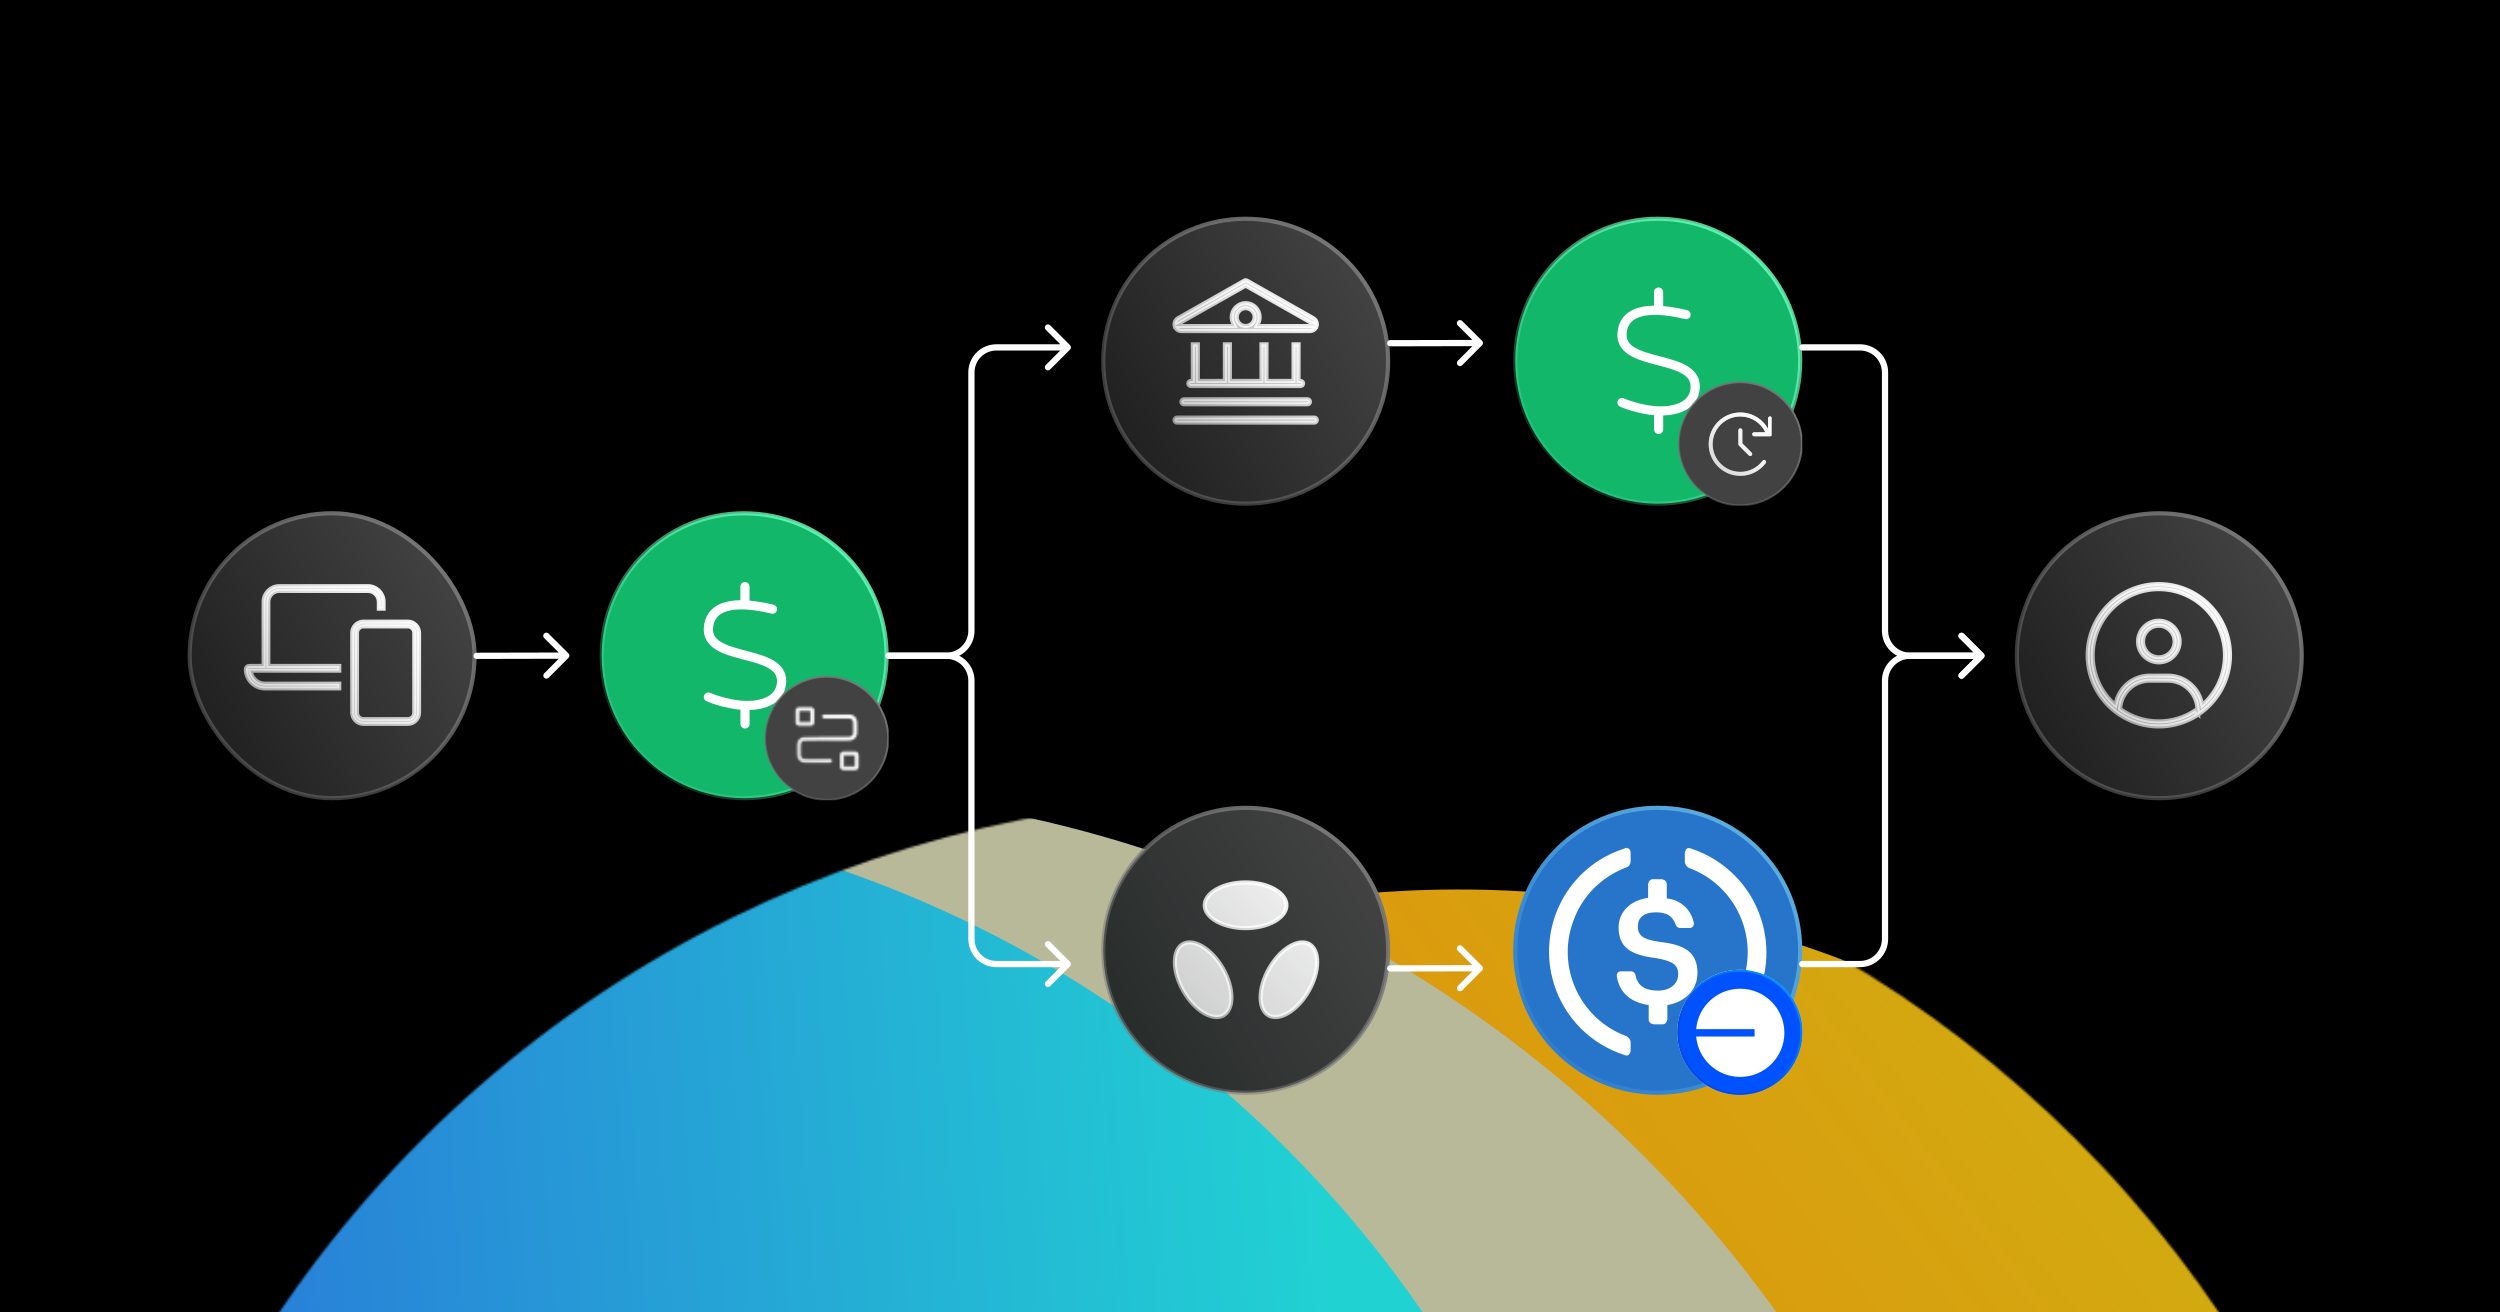<svg width="1200" height="630" viewBox="0 0 1200 630" fill="none" xmlns="http://www.w3.org/2000/svg">
<g clip-path="url(#clip0_2922_1090)">
<path d="M1200 0H0V630H1200V0Z" fill="black"/>
<path d="M1200 0H0V630H1200V0Z" fill="white"/>
<path d="M1200 0H0V630H1200V0Z" fill="black"/>
<g filter="url(#filter0_f_2922_1090)">
<mask id="mask0_2922_1090" style="mask-type:alpha" maskUnits="userSpaceOnUse" x="37" y="382" width="1125" height="1125">
<circle cx="599.566" cy="944.538" r="561.823" transform="rotate(45 599.566 944.538)" fill="white"/>
</mask>
<g mask="url(#mask0_2922_1090)">
<g filter="url(#filter1_d_2922_1090)">
<circle cx="700.025" cy="943.576" r="520.613" transform="rotate(45 700.025 943.576)" fill="url(#paint0_linear_2922_1090)"/>
<ellipse cx="395.773" cy="943.835" rx="581.344" ry="555.922" transform="rotate(45 395.773 943.835)" fill="#B8B999"/>
<circle cx="220.115" cy="944.499" r="561.823" transform="rotate(45 220.115 944.499)" fill="url(#paint1_linear_2922_1090)"/>
</g>
</g>
</g>
<rect x="91.027" y="246.375" width="136.75" height="136.75" rx="68.375" fill="url(#paint2_linear_2922_1090)"/>
<rect x="91.027" y="246.375" width="136.75" height="136.75" rx="68.375" stroke="url(#paint3_linear_2922_1090)" stroke-width="2"/>
<path d="M174.47 298.395H195.745C198.716 298.395 201.127 300.806 201.127 303.777V342.072C201.127 345.044 198.716 347.455 195.745 347.455H174.47C171.498 347.455 169.087 345.044 169.087 342.072V303.777C169.087 300.806 171.498 298.395 174.47 298.395ZM174.47 300.65C172.747 300.65 171.343 302.055 171.343 303.777V342.072C171.343 343.795 172.747 345.2 174.47 345.2H195.745C197.467 345.2 198.872 343.795 198.872 342.072V303.777C198.872 302.055 197.467 300.651 195.745 300.65H174.47ZM134.047 281.375H176.598C180.739 281.375 184.107 284.743 184.107 288.885V292.14H181.853V288.885C181.852 285.979 179.503 283.63 176.598 283.63H134.047C131.141 283.63 128.792 285.979 128.792 288.885V319.67H162.832V321.925H120.194L120.576 323.21C121.43 326.081 124.084 328.18 127.239 328.18H162.832V330.435H127.239C122.154 330.435 118.027 326.308 118.027 321.223C118.028 320.366 118.723 319.67 119.58 319.67H126.537V288.885C126.537 284.744 129.906 281.375 134.047 281.375Z" fill="url(#paint4_linear_2922_1090)" stroke="url(#paint5_linear_2922_1090)" stroke-width="2"/>
<path d="M228.774 313.3C227.945 313.302 227.275 313.975 227.277 314.803C227.279 315.632 227.952 316.302 228.781 316.3L228.774 313.3ZM272.867 315.759C273.452 315.172 273.45 314.223 272.862 313.638L263.295 304.114C262.708 303.53 261.758 303.532 261.173 304.119C260.589 304.706 260.591 305.656 261.178 306.24L269.683 314.706L261.217 323.211C260.633 323.798 260.635 324.748 261.222 325.332C261.809 325.917 262.759 325.914 263.343 325.327L272.867 315.759ZM228.777 314.8L228.781 316.3L271.808 316.201L271.804 314.701L271.801 313.201L228.774 313.3L228.777 314.8Z" fill="white"/>
<g clip-path="url(#clip1_2922_1090)">
<path d="M357.18 246.375C395.073 246.375 425.555 276.857 425.555 314.75C425.555 352.643 395.073 383.125 357.18 383.125C319.286 383.125 288.805 352.643 288.805 314.75C288.805 276.857 319.286 246.375 357.18 246.375Z" fill="#12B76A" stroke="url(#paint6_linear_2922_1090)" stroke-width="2"/>
<path d="M359.777 281.572C359.777 280.364 358.788 279.375 357.579 279.375C356.371 279.375 355.382 280.364 355.382 281.572V288.095C354.517 288.109 353.652 288.136 352.8 288.219C349.505 288.493 346.223 289.29 343.545 291.048C340.785 292.847 338.793 295.579 338.066 299.424C337.544 302.212 337.805 304.67 338.848 306.799C339.865 308.9 341.526 310.479 343.449 311.701C347.115 314.036 352.183 315.368 356.797 316.576L357.03 316.631C361.933 317.922 366.341 319.089 369.362 321.012C370.817 321.946 371.806 322.962 372.369 324.115C372.918 325.255 373.166 326.724 372.781 328.757C372.246 331.599 370.254 333.755 366.89 335.074C363.471 336.419 358.774 336.804 353.432 336.035C350.081 335.541 345.055 334.373 340.894 332.574C339.782 332.094 338.491 332.602 338.011 333.728C337.53 334.854 338.038 336.131 339.164 336.612C343.778 338.603 349.203 339.839 352.8 340.374H352.814C353.693 340.498 354.558 340.594 355.41 340.663V347.488C355.41 348.696 356.398 349.685 357.607 349.685C358.815 349.685 359.804 348.696 359.804 347.488V340.814C362.99 340.718 365.956 340.168 368.51 339.18C372.905 337.463 376.228 334.277 377.121 329.581C377.642 326.793 377.382 324.335 376.338 322.206C375.322 320.105 373.646 318.526 371.738 317.318C368.071 314.983 363.004 313.651 358.39 312.443L358.156 312.388C353.254 311.097 348.846 309.93 345.824 308.007C344.369 307.073 343.38 306.057 342.817 304.904C342.268 303.764 342.021 302.294 342.405 300.262C342.899 297.612 344.204 295.895 345.975 294.742C347.816 293.533 350.301 292.86 353.199 292.613C359.008 292.132 365.736 293.437 370.268 294.536C371.449 294.824 372.63 294.096 372.918 292.915C373.207 291.734 372.479 290.553 371.298 290.265C368.291 289.537 364.143 288.658 359.79 288.287V281.572H359.777Z" fill="white"/>
<path d="M396.805 324.844C413.114 324.844 426.336 338.065 426.336 354.375C426.336 370.685 413.114 383.906 396.805 383.906C380.495 383.906 367.273 370.685 367.273 354.375C367.273 338.065 380.495 324.844 396.805 324.844Z" fill="#424242"/>
<path d="M396.805 324.844C413.114 324.844 426.336 338.065 426.336 354.375C426.336 370.685 413.114 383.906 396.805 383.906C380.495 383.906 367.273 370.685 367.273 354.375C367.273 338.065 380.495 324.844 396.805 324.844Z" stroke="url(#paint7_linear_2922_1090)" stroke-width="0.938"/>
<mask id="path-14-inside-1_2922_1090" fill="white">
<path d="M410.215 362.673C410.173 362.672 410.127 362.672 410.074 362.672H405.244C405.191 362.672 405.144 362.672 405.102 362.673C405.102 362.715 405.102 362.762 405.102 362.815V367.644C405.102 367.697 405.102 367.744 405.102 367.786C405.144 367.786 405.191 367.787 405.244 367.787H410.074C410.127 367.787 410.173 367.786 410.215 367.786C410.215 367.744 410.216 367.697 410.216 367.644V362.815C410.216 362.762 410.215 362.715 410.215 362.673ZM382.515 360.684V358.837C382.515 358.188 382.514 357.652 382.544 357.215C382.575 356.768 382.64 356.351 382.807 355.948L382.884 355.775C383.29 354.917 384.002 354.238 384.883 353.873L384.944 353.849C385.087 353.801 385.224 353.787 385.247 353.784C385.323 353.775 385.412 353.768 385.506 353.761C385.694 353.748 385.944 353.736 386.24 353.726C386.835 353.705 387.652 353.687 388.614 353.672C390.541 353.641 393.071 353.621 395.622 353.608C400.182 353.583 404.821 353.581 406.232 353.581C406.234 353.581 406.236 353.581 406.238 353.581L407.102 353.577C407.345 353.574 407.548 353.568 407.725 353.556C408.071 353.532 408.246 353.49 408.366 353.44L408.449 353.403C408.862 353.207 409.19 352.865 409.365 352.44L409.401 352.339C409.435 352.223 409.463 352.059 409.481 351.8C409.505 351.445 409.506 350.989 409.506 350.313V348.466C409.506 347.654 409.505 347.105 409.47 346.681C409.441 346.321 409.391 346.118 409.331 345.979L409.304 345.923C409.149 345.619 408.914 345.365 408.625 345.188L408.497 345.117C408.357 345.045 408.152 344.984 407.739 344.95C407.316 344.916 406.766 344.915 405.955 344.915H395.584C395.035 344.915 394.59 344.47 394.59 343.921C394.59 343.371 395.035 342.926 395.584 342.926H405.955C406.734 342.926 407.378 342.925 407.901 342.968C408.437 343.012 408.933 343.106 409.401 343.344L409.534 343.416C410.195 343.786 410.732 344.344 411.076 345.02L411.159 345.197C411.337 345.612 411.415 346.051 411.453 346.52C411.496 347.043 411.494 347.687 411.494 348.466V350.313C411.494 350.962 411.495 351.498 411.465 351.935C411.439 352.326 411.385 352.694 411.26 353.05L411.203 353.202C410.838 354.083 410.159 354.794 409.301 355.2L409.127 355.277C408.724 355.444 408.307 355.51 407.861 355.54C407.512 355.564 407.101 355.567 406.621 355.567C406.612 355.568 406.603 355.569 406.594 355.569C405.931 355.569 400.732 355.569 395.633 355.597C393.083 355.61 390.561 355.63 388.646 355.66C387.687 355.675 386.886 355.693 386.311 355.713C386.022 355.724 385.798 355.735 385.643 355.745C385.604 355.748 385.573 355.751 385.547 355.753C385.168 355.937 384.862 356.245 384.681 356.626L384.644 356.71C384.594 356.829 384.552 357.005 384.528 357.35C384.504 357.705 384.503 358.161 384.503 358.837V360.684C384.503 361.496 384.504 362.045 384.539 362.469C384.573 362.881 384.634 363.086 384.705 363.227L384.776 363.354C384.954 363.643 385.208 363.879 385.512 364.033L385.568 364.06C385.707 364.12 385.909 364.17 386.27 364.2C386.694 364.234 387.243 364.235 388.055 364.235H398.425C398.974 364.235 399.419 364.68 399.419 365.229C399.419 365.779 398.974 366.224 398.425 366.224H388.055C387.276 366.224 386.632 366.225 386.108 366.182C385.64 366.144 385.201 366.067 384.786 365.888L384.609 365.806C383.932 365.461 383.374 364.924 383.004 364.263L382.933 364.13C382.695 363.662 382.6 363.166 382.557 362.63C382.514 362.107 382.515 361.463 382.515 360.684ZM388.907 341.364C388.865 341.364 388.818 341.363 388.765 341.363H383.936C383.883 341.363 383.836 341.364 383.794 341.364C383.793 341.406 383.793 341.453 383.793 341.506V346.335C383.793 346.388 383.793 346.435 383.794 346.477C383.836 346.477 383.883 346.478 383.936 346.478H388.765C388.818 346.478 388.865 346.477 388.907 346.477C388.907 346.435 388.908 346.388 388.908 346.335V341.506C388.908 341.453 388.907 341.406 388.907 341.364ZM412.205 367.644C412.205 367.827 412.205 368.023 412.192 368.192C412.179 368.349 412.15 368.547 412.061 368.755L412.019 368.845C411.876 369.125 411.658 369.36 411.391 369.523L411.274 369.59C411.035 369.712 410.801 369.747 410.621 369.762C410.453 369.776 410.256 369.775 410.074 369.775H405.244C405.062 369.775 404.865 369.776 404.697 369.762C404.539 369.749 404.341 369.72 404.133 369.631L404.044 369.59C403.763 369.447 403.529 369.229 403.365 368.962L403.299 368.845C403.177 368.605 403.141 368.372 403.126 368.192C403.113 368.023 403.113 367.827 403.113 367.644V362.815C403.113 362.632 403.113 362.435 403.126 362.267C403.141 362.087 403.177 361.854 403.299 361.614L403.365 361.497C403.529 361.23 403.763 361.012 404.044 360.869L404.133 360.827C404.341 360.739 404.539 360.709 404.697 360.697C404.865 360.683 405.062 360.684 405.244 360.684H410.074C410.256 360.684 410.453 360.683 410.621 360.697C410.779 360.709 410.977 360.739 411.185 360.827L411.274 360.869L411.391 360.935C411.62 361.076 411.813 361.268 411.953 361.497L412.019 361.614L412.061 361.704C412.15 361.911 412.179 362.11 412.192 362.267C412.205 362.435 412.205 362.632 412.205 362.815V367.644ZM390.896 346.335C390.896 346.518 390.897 346.715 390.883 346.883C390.87 347.04 390.841 347.239 390.752 347.446L390.711 347.536C390.568 347.817 390.35 348.051 390.083 348.215L389.966 348.281C389.726 348.403 389.493 348.439 389.313 348.453C389.144 348.467 388.948 348.466 388.765 348.466H383.936C383.753 348.466 383.556 348.467 383.388 348.453C383.231 348.441 383.032 348.411 382.825 348.323L382.735 348.281C382.454 348.138 382.22 347.92 382.056 347.653L381.99 347.536C381.868 347.296 381.832 347.063 381.818 346.883C381.804 346.715 381.805 346.518 381.805 346.335V341.506C381.805 341.323 381.804 341.127 381.818 340.958C381.832 340.778 381.868 340.545 381.99 340.305L382.056 340.188C382.22 339.921 382.454 339.703 382.735 339.56L382.825 339.519C383.032 339.43 383.231 339.401 383.388 339.388C383.556 339.374 383.753 339.375 383.936 339.375H388.765C388.948 339.375 389.144 339.374 389.313 339.388C389.47 339.401 389.668 339.43 389.876 339.519L389.966 339.56L390.083 339.627C390.312 339.767 390.504 339.959 390.644 340.188L390.711 340.305L390.752 340.395C390.841 340.603 390.87 340.801 390.883 340.958C390.897 341.127 390.896 341.323 390.896 341.506V346.335Z"/>
</mask>
<path d="M410.215 362.673C410.173 362.672 410.127 362.672 410.074 362.672H405.244C405.191 362.672 405.144 362.672 405.102 362.673C405.102 362.715 405.102 362.762 405.102 362.815V367.644C405.102 367.697 405.102 367.744 405.102 367.786C405.144 367.786 405.191 367.787 405.244 367.787H410.074C410.127 367.787 410.173 367.786 410.215 367.786C410.215 367.744 410.216 367.697 410.216 367.644V362.815C410.216 362.762 410.215 362.715 410.215 362.673ZM382.515 360.684V358.837C382.515 358.188 382.514 357.652 382.544 357.215C382.575 356.768 382.64 356.351 382.807 355.948L382.884 355.775C383.29 354.917 384.002 354.238 384.883 353.873L384.944 353.849C385.087 353.801 385.224 353.787 385.247 353.784C385.323 353.775 385.412 353.768 385.506 353.761C385.694 353.748 385.944 353.736 386.24 353.726C386.835 353.705 387.652 353.687 388.614 353.672C390.541 353.641 393.071 353.621 395.622 353.608C400.182 353.583 404.821 353.581 406.232 353.581C406.234 353.581 406.236 353.581 406.238 353.581L407.102 353.577C407.345 353.574 407.548 353.568 407.725 353.556C408.071 353.532 408.246 353.49 408.366 353.44L408.449 353.403C408.862 353.207 409.19 352.865 409.365 352.44L409.401 352.339C409.435 352.223 409.463 352.059 409.481 351.8C409.505 351.445 409.506 350.989 409.506 350.313V348.466C409.506 347.654 409.505 347.105 409.47 346.681C409.441 346.321 409.391 346.118 409.331 345.979L409.304 345.923C409.149 345.619 408.914 345.365 408.625 345.188L408.497 345.117C408.357 345.045 408.152 344.984 407.739 344.95C407.316 344.916 406.766 344.915 405.955 344.915H395.584C395.035 344.915 394.59 344.47 394.59 343.921C394.59 343.371 395.035 342.926 395.584 342.926H405.955C406.734 342.926 407.378 342.925 407.901 342.968C408.437 343.012 408.933 343.106 409.401 343.344L409.534 343.416C410.195 343.786 410.732 344.344 411.076 345.02L411.159 345.197C411.337 345.612 411.415 346.051 411.453 346.52C411.496 347.043 411.494 347.687 411.494 348.466V350.313C411.494 350.962 411.495 351.498 411.465 351.935C411.439 352.326 411.385 352.694 411.26 353.05L411.203 353.202C410.838 354.083 410.159 354.794 409.301 355.2L409.127 355.277C408.724 355.444 408.307 355.51 407.861 355.54C407.512 355.564 407.101 355.567 406.621 355.567C406.612 355.568 406.603 355.569 406.594 355.569C405.931 355.569 400.732 355.569 395.633 355.597C393.083 355.61 390.561 355.63 388.646 355.66C387.687 355.675 386.886 355.693 386.311 355.713C386.022 355.724 385.798 355.735 385.643 355.745C385.604 355.748 385.573 355.751 385.547 355.753C385.168 355.937 384.862 356.245 384.681 356.626L384.644 356.71C384.594 356.829 384.552 357.005 384.528 357.35C384.504 357.705 384.503 358.161 384.503 358.837V360.684C384.503 361.496 384.504 362.045 384.539 362.469C384.573 362.881 384.634 363.086 384.705 363.227L384.776 363.354C384.954 363.643 385.208 363.879 385.512 364.033L385.568 364.06C385.707 364.12 385.909 364.17 386.27 364.2C386.694 364.234 387.243 364.235 388.055 364.235H398.425C398.974 364.235 399.419 364.68 399.419 365.229C399.419 365.779 398.974 366.224 398.425 366.224H388.055C387.276 366.224 386.632 366.225 386.108 366.182C385.64 366.144 385.201 366.067 384.786 365.888L384.609 365.806C383.932 365.461 383.374 364.924 383.004 364.263L382.933 364.13C382.695 363.662 382.6 363.166 382.557 362.63C382.514 362.107 382.515 361.463 382.515 360.684ZM388.907 341.364C388.865 341.364 388.818 341.363 388.765 341.363H383.936C383.883 341.363 383.836 341.364 383.794 341.364C383.793 341.406 383.793 341.453 383.793 341.506V346.335C383.793 346.388 383.793 346.435 383.794 346.477C383.836 346.477 383.883 346.478 383.936 346.478H388.765C388.818 346.478 388.865 346.477 388.907 346.477C388.907 346.435 388.908 346.388 388.908 346.335V341.506C388.908 341.453 388.907 341.406 388.907 341.364ZM412.205 367.644C412.205 367.827 412.205 368.023 412.192 368.192C412.179 368.349 412.15 368.547 412.061 368.755L412.019 368.845C411.876 369.125 411.658 369.36 411.391 369.523L411.274 369.59C411.035 369.712 410.801 369.747 410.621 369.762C410.453 369.776 410.256 369.775 410.074 369.775H405.244C405.062 369.775 404.865 369.776 404.697 369.762C404.539 369.749 404.341 369.72 404.133 369.631L404.044 369.59C403.763 369.447 403.529 369.229 403.365 368.962L403.299 368.845C403.177 368.605 403.141 368.372 403.126 368.192C403.113 368.023 403.113 367.827 403.113 367.644V362.815C403.113 362.632 403.113 362.435 403.126 362.267C403.141 362.087 403.177 361.854 403.299 361.614L403.365 361.497C403.529 361.23 403.763 361.012 404.044 360.869L404.133 360.827C404.341 360.739 404.539 360.709 404.697 360.697C404.865 360.683 405.062 360.684 405.244 360.684H410.074C410.256 360.684 410.453 360.683 410.621 360.697C410.779 360.709 410.977 360.739 411.185 360.827L411.274 360.869L411.391 360.935C411.62 361.076 411.813 361.268 411.953 361.497L412.019 361.614L412.061 361.704C412.15 361.911 412.179 362.11 412.192 362.267C412.205 362.435 412.205 362.632 412.205 362.815V367.644ZM390.896 346.335C390.896 346.518 390.897 346.715 390.883 346.883C390.87 347.04 390.841 347.239 390.752 347.446L390.711 347.536C390.568 347.817 390.35 348.051 390.083 348.215L389.966 348.281C389.726 348.403 389.493 348.439 389.313 348.453C389.144 348.467 388.948 348.466 388.765 348.466H383.936C383.753 348.466 383.556 348.467 383.388 348.453C383.231 348.441 383.032 348.411 382.825 348.323L382.735 348.281C382.454 348.138 382.22 347.92 382.056 347.653L381.99 347.536C381.868 347.296 381.832 347.063 381.818 346.883C381.804 346.715 381.805 346.518 381.805 346.335V341.506C381.805 341.323 381.804 341.127 381.818 340.958C381.832 340.778 381.868 340.545 381.99 340.305L382.056 340.188C382.22 339.921 382.454 339.703 382.735 339.56L382.825 339.519C383.032 339.43 383.231 339.401 383.388 339.388C383.556 339.374 383.753 339.375 383.936 339.375H388.765C388.948 339.375 389.144 339.374 389.313 339.388C389.47 339.401 389.668 339.43 389.876 339.519L389.966 339.56L390.083 339.627C390.312 339.767 390.504 339.959 390.644 340.188L390.711 340.305L390.752 340.395C390.841 340.603 390.87 340.801 390.883 340.958C390.897 341.127 390.896 341.323 390.896 341.506V346.335Z" fill="url(#paint8_linear_2922_1090)" stroke="url(#paint9_linear_2922_1090)" stroke-width="4" mask="url(#path-14-inside-1_2922_1090)"/>
</g>
<path d="M426.555 313.25C425.726 313.25 425.055 313.922 425.055 314.75C425.055 315.578 425.726 316.25 426.555 316.25V313.25ZM513.615 167.811C514.201 167.225 514.201 166.275 513.615 165.689L504.069 156.143C503.484 155.558 502.534 155.558 501.948 156.143C501.362 156.729 501.362 157.679 501.948 158.265L510.433 166.75L501.948 175.235C501.362 175.821 501.362 176.771 501.948 177.357C502.534 177.942 503.484 177.942 504.069 177.357L513.615 167.811ZM426.555 314.75V316.25H454.281V314.75V313.25H426.555V314.75ZM466.281 302.75H467.781V178.75H466.281H464.781V302.75H466.281ZM478.281 166.75V168.25H512.555V166.75V165.25H478.281V166.75ZM466.281 178.75H467.781C467.781 172.951 472.482 168.25 478.281 168.25V166.75V165.25C470.825 165.25 464.781 171.294 464.781 178.75H466.281ZM454.281 314.75V316.25C461.736 316.25 467.781 310.206 467.781 302.75H466.281H464.781C464.781 308.549 460.08 313.25 454.281 313.25V314.75Z" fill="white"/>
<path d="M426.555 316.25C425.726 316.25 425.055 315.578 425.055 314.75C425.055 313.922 425.726 313.25 426.555 313.25V316.25ZM513.615 461.689C514.201 462.275 514.201 463.225 513.615 463.811L504.069 473.357C503.484 473.942 502.534 473.942 501.948 473.357C501.362 472.771 501.362 471.821 501.948 471.235L510.433 462.75L501.948 454.265C501.362 453.679 501.362 452.729 501.948 452.143C502.534 451.558 503.484 451.558 504.069 452.143L513.615 461.689ZM426.555 314.75V313.25H454.281V314.75V316.25H426.555V314.75ZM466.281 326.75H467.781V450.75H466.281H464.781V326.75H466.281ZM478.281 462.75V461.25H512.555V462.75V464.25H478.281V462.75ZM466.281 450.75H467.781C467.781 456.549 472.482 461.25 478.281 461.25V462.75V464.25C470.825 464.25 464.781 458.206 464.781 450.75H466.281ZM454.281 314.75V313.25C461.736 313.25 467.781 319.294 467.781 326.75H466.281H464.781C464.781 320.951 460.08 316.25 454.281 316.25V314.75Z" fill="white"/>
<path d="M597.93 105C635.692 105 666.305 135.613 666.305 173.375C666.305 211.137 635.692 241.75 597.93 241.75C560.167 241.75 529.555 211.137 529.555 173.375C529.555 135.613 560.167 105 597.93 105Z" fill="url(#paint10_linear_2922_1090)"/>
<path d="M597.93 105C635.692 105 666.305 135.613 666.305 173.375C666.305 211.137 635.692 241.75 597.93 241.75C560.167 241.75 529.555 211.137 529.555 173.375C529.555 135.613 560.167 105 597.93 105Z" stroke="url(#paint11_linear_2922_1090)" stroke-width="2"/>
<g clip-path="url(#clip2_2922_1090)">
<path d="M564.971 200.449H630.889C631.545 200.449 632.086 200.99 632.086 201.646C632.086 202.303 631.545 202.844 630.889 202.844H564.971C564.314 202.844 563.773 202.303 563.773 201.646C563.773 200.99 564.314 200.449 564.971 200.449ZM568.267 191.66H627.593C628.249 191.66 628.79 192.201 628.79 192.857C628.79 193.514 628.249 194.055 627.593 194.055H568.267C567.61 194.055 567.069 193.514 567.069 192.857C567.069 192.201 567.61 191.66 568.267 191.66ZM574.957 165.293V182.871H587.943V165.293H590.338V182.871H605.521V165.293H607.916V182.871H620.902V165.293H623.297V182.871H624.297C624.953 182.871 625.494 183.412 625.494 184.068C625.494 184.725 624.953 185.266 624.297 185.266H571.562C570.906 185.266 570.365 184.725 570.365 184.068C570.365 183.412 570.906 182.871 571.562 182.871H572.562V165.293H574.957ZM597.93 145.518C601.621 145.518 604.62 148.517 604.62 152.208C604.62 153.239 604.393 154.204 603.977 155.071L603.29 156.504H631.962C631.572 157.883 630.302 158.898 628.801 158.898H567.059C565.557 158.898 564.287 157.883 563.897 156.504H592.569L591.883 155.071C591.467 154.204 591.239 153.239 591.239 152.208C591.239 148.517 594.239 145.518 597.93 145.518ZM597.93 147.912C596.79 147.912 595.697 148.364 594.892 149.17C594.086 149.976 593.634 151.069 593.634 152.208L593.639 152.421C593.691 153.483 594.136 154.491 594.892 155.246C595.647 156.001 596.655 156.446 597.717 156.499L597.93 156.504C599.069 156.504 600.162 156.052 600.968 155.246C601.773 154.44 602.226 153.347 602.226 152.208C602.226 151.069 601.773 149.976 600.968 149.17C600.162 148.364 599.069 147.912 597.93 147.912ZM597.341 134.688C597.661 134.505 598.043 134.482 598.378 134.619L598.519 134.688L598.521 134.689L630.423 152.763L630.427 152.765C631.453 153.341 632.086 154.433 632.086 155.614C632.086 155.886 632.052 156.149 631.989 156.401L628.868 154.634L598.423 137.386L597.93 137.106L597.437 137.386L566.991 154.634L563.869 156.401C563.807 156.149 563.773 155.885 563.773 155.614C563.773 154.439 564.402 153.356 565.437 152.763L597.338 134.689L597.341 134.688Z" fill="url(#paint12_linear_2922_1090)" stroke="url(#paint13_linear_2922_1090)" stroke-width="2"/>
</g>
<path d="M597.93 387.75C635.692 387.75 666.305 418.363 666.305 456.125C666.305 493.887 635.692 524.5 597.93 524.5C560.167 524.5 529.555 493.887 529.555 456.125C529.555 418.363 560.167 387.75 597.93 387.75Z" fill="url(#paint14_linear_2922_1090)"/>
<path d="M597.93 387.75C635.692 387.75 666.305 418.363 666.305 456.125C666.305 493.887 635.692 524.5 597.93 524.5C560.167 524.5 529.555 493.887 529.555 456.125C529.555 418.363 560.167 387.75 597.93 387.75Z" stroke="url(#paint15_linear_2922_1090)" stroke-width="2"/>
<path d="M619.168 454.224C623.008 451.995 626.25 451.919 628.468 453.21C630.689 454.503 632.239 457.373 632.239 461.816C632.239 466.253 630.677 471.259 628.104 475.744C625.61 480.089 622.219 483.857 618.522 486.112L618.164 486.326C614.324 488.555 611.082 488.63 608.863 487.339C606.642 486.046 605.092 483.176 605.092 478.732C605.092 474.296 606.654 469.291 609.228 464.806C611.721 460.461 615.112 456.693 618.809 454.438L619.168 454.224ZM567.701 453.21C569.85 451.959 572.96 451.991 576.644 454.021L577.002 454.223C580.838 456.449 584.368 460.319 586.941 464.805C589.515 469.29 591.077 474.295 591.077 478.732C591.077 483.176 589.527 486.045 587.306 487.338C585.157 488.589 582.048 488.557 578.364 486.528L578.006 486.325C574.17 484.099 570.639 480.229 568.065 475.743C565.492 471.258 563.93 466.253 563.93 461.816C563.93 457.373 565.48 454.503 567.701 453.21ZM597.883 423.572C602.867 423.572 607.8 424.644 611.591 426.735L611.954 426.94C615.795 429.17 617.492 431.953 617.492 434.533C617.492 437.114 615.795 439.897 611.954 442.126C608.118 444.352 603.027 445.494 597.883 445.494C592.899 445.494 587.965 444.423 584.174 442.332L583.811 442.126C579.97 439.897 578.272 437.114 578.272 434.533C578.272 432.033 579.866 429.344 583.457 427.151L583.811 426.94C587.647 424.714 592.738 423.572 597.883 423.572Z" fill="url(#paint16_linear_2922_1090)" stroke="url(#paint17_linear_2922_1090)" stroke-width="2"/>
<path d="M667.301 163.249C666.473 163.251 665.803 163.924 665.805 164.753C665.807 165.581 666.48 166.251 667.308 166.249L667.301 163.249ZM711.395 165.709C711.979 165.121 711.977 164.172 711.39 163.587L701.822 154.063C701.235 153.479 700.285 153.481 699.701 154.068C699.116 154.655 699.118 155.605 699.706 156.189L708.21 164.655L699.744 173.16C699.16 173.747 699.162 174.697 699.749 175.281C700.336 175.866 701.286 175.864 701.871 175.276L711.395 165.709ZM667.305 164.749L667.308 166.249L710.335 166.15L710.332 164.65L710.328 163.15L667.301 163.249L667.305 164.749Z" fill="white"/>
<path d="M667.301 463.349C666.473 463.351 665.803 464.024 665.805 464.852C665.807 465.681 666.48 466.351 667.308 466.349L667.301 463.349ZM711.395 465.808C711.979 465.221 711.977 464.271 711.39 463.687L701.822 454.163C701.235 453.578 700.285 453.581 699.701 454.168C699.116 454.755 699.118 455.705 699.706 456.289L708.21 464.755L699.744 473.26C699.16 473.847 699.162 474.796 699.749 475.381C700.336 475.965 701.286 475.963 701.871 475.376L711.395 465.808ZM667.305 464.849L667.308 466.349L710.335 466.25L710.332 464.75L710.328 463.25L667.301 463.349L667.305 464.849Z" fill="white"/>
<g clip-path="url(#clip3_2922_1090)">
<path d="M795.707 387.75C833.6 387.75 864.082 418.232 864.082 456.125C864.082 494.018 833.6 524.5 795.707 524.5C757.814 524.5 727.332 494.018 727.332 456.125C727.332 418.232 757.814 387.75 795.707 387.75Z" fill="#2775CA" stroke="url(#paint18_linear_2922_1090)" stroke-width="2"/>
<path d="M814.786 467.109C814.786 456.992 808.715 453.523 796.575 452.078C787.903 450.922 786.168 448.609 786.168 444.562C786.168 440.515 789.059 437.914 794.84 437.914C800.043 437.914 802.934 439.648 804.379 443.984C804.669 444.851 805.536 445.429 806.403 445.429H811.028C812.184 445.429 813.051 444.562 813.051 443.406V443.117C811.895 436.757 806.692 431.844 800.043 431.266V424.328C800.043 423.172 799.176 422.304 797.731 422.015H793.395C792.239 422.015 791.372 422.882 791.082 424.328V430.976C782.41 432.133 776.919 437.914 776.919 445.141C776.919 454.68 782.7 458.437 794.84 459.883C802.934 461.328 805.536 463.062 805.536 467.688C805.536 472.313 801.489 475.492 795.997 475.492C788.481 475.492 785.879 472.312 785.012 467.976C784.723 466.82 783.856 466.242 782.989 466.242H778.075C776.919 466.242 776.052 467.109 776.052 468.265V468.555C777.207 475.781 781.833 480.984 791.372 482.43V489.367C791.372 490.523 792.239 491.39 793.684 491.679H798.02C799.176 491.679 800.043 490.812 800.333 489.367V482.43C809.005 480.984 814.786 474.914 814.786 467.109Z" fill="white"/>
<path d="M780.965 497.46C758.418 489.367 746.856 464.219 755.239 441.96C759.575 429.82 769.114 420.57 780.965 416.234C782.122 415.656 782.7 414.789 782.7 413.343V409.297C782.7 408.14 782.122 407.273 780.965 406.984C780.676 406.984 780.098 406.984 779.809 407.273C752.348 415.945 737.317 445.141 745.989 472.601C751.192 488.789 763.622 501.219 779.809 506.422C780.965 507 782.122 506.422 782.41 505.265C782.7 504.977 782.7 504.687 782.7 504.109V500.062C782.7 499.195 781.833 498.039 780.965 497.46ZM811.606 407.273C810.45 406.695 809.293 407.273 809.005 408.429C808.715 408.719 808.715 409.007 808.715 409.586V413.633C808.715 414.789 809.583 415.945 810.45 416.523C832.997 424.617 844.559 449.765 836.176 472.023C831.84 484.164 822.301 493.414 810.45 497.75C809.293 498.328 808.715 499.195 808.715 500.641V504.687C808.715 505.844 809.293 506.711 810.45 507C810.739 507 811.317 507 811.606 506.711C839.067 498.039 854.098 468.843 845.427 441.383C840.223 424.906 827.504 412.476 811.606 407.273Z" fill="white"/>
<g clip-path="url(#clip4_2922_1090)">
<path d="M805.082 495.5C805.082 478.931 818.513 465.5 835.082 465.5V465.5C851.651 465.5 865.082 478.931 865.082 495.5V495.5C865.082 512.069 851.651 525.5 835.082 525.5V525.5C818.513 525.5 805.082 512.069 805.082 495.5V495.5Z" fill="white"/>
<circle cx="835.332" cy="495.75" r="30" fill="#0052FF"/>
<path d="M835.296 516.917C847.006 516.917 856.499 507.441 856.499 495.751C856.499 484.061 847.006 474.584 835.296 474.584C824.186 474.584 815.071 483.114 814.166 493.971H842.192V497.53H814.166C815.071 508.387 824.186 516.917 835.296 516.917Z" fill="white"/>
</g>
<path d="M835.082 465.969C851.392 465.969 864.613 479.19 864.613 495.5C864.613 511.81 851.392 525.031 835.082 525.031C818.772 525.031 805.551 511.81 805.551 495.5C805.551 479.19 818.772 465.969 835.082 465.969Z" stroke="url(#paint19_linear_2922_1090)" stroke-width="0.938"/>
</g>
<g clip-path="url(#clip5_2922_1090)">
<path d="M795.707 105C833.6 105 864.082 135.482 864.082 173.375C864.082 211.268 833.6 241.75 795.707 241.75C757.814 241.75 727.332 211.268 727.332 173.375C727.332 135.482 757.814 105 795.707 105Z" fill="#12B76A" stroke="url(#paint20_linear_2922_1090)" stroke-width="2"/>
<path d="M798.304 140.197C798.304 138.989 797.315 138 796.107 138C794.898 138 793.91 138.989 793.91 140.197V146.72C793.044 146.734 792.179 146.761 791.328 146.844C788.032 147.118 784.75 147.915 782.072 149.673C779.312 151.472 777.321 154.204 776.593 158.049C776.071 160.837 776.332 163.295 777.376 165.424C778.392 167.525 780.054 169.104 781.976 170.326C785.643 172.661 790.71 173.993 795.324 175.201L795.557 175.256C800.46 176.547 804.868 177.714 807.889 179.637C809.345 180.571 810.334 181.587 810.897 182.74C811.446 183.88 811.693 185.349 811.309 187.382C810.773 190.224 808.782 192.38 805.417 193.699C801.998 195.044 797.301 195.429 791.96 194.66C788.609 194.166 783.583 192.998 779.422 191.199C778.309 190.719 777.019 191.227 776.538 192.353C776.057 193.479 776.565 194.756 777.692 195.237C782.306 197.228 787.73 198.464 791.328 198.999H791.342C792.22 199.123 793.086 199.219 793.937 199.288V206.113C793.937 207.321 794.926 208.31 796.134 208.31C797.343 208.31 798.331 207.321 798.331 206.113V199.439C801.517 199.343 804.483 198.793 807.038 197.805C811.432 196.088 814.755 192.902 815.648 188.206C816.17 185.418 815.909 182.96 814.865 180.831C813.849 178.73 812.174 177.151 810.265 175.943C806.598 173.608 801.531 172.276 796.917 171.068L796.683 171.013C791.781 169.722 787.373 168.555 784.352 166.632C782.896 165.698 781.907 164.682 781.344 163.529C780.795 162.389 780.548 160.919 780.932 158.887C781.427 156.237 782.731 154.52 784.503 153.367C786.343 152.158 788.829 151.485 791.726 151.238C797.535 150.757 804.264 152.062 808.795 153.161C809.976 153.449 811.157 152.721 811.446 151.54C811.734 150.359 811.006 149.178 809.825 148.89C806.818 148.162 802.671 147.283 798.318 146.912V140.197H798.304Z" fill="white"/>
<path d="M835.332 183.469C851.642 183.469 864.863 196.69 864.863 213C864.863 229.31 851.642 242.531 835.332 242.531C819.022 242.531 805.801 229.31 805.801 213C805.801 196.69 819.022 183.469 835.332 183.469Z" fill="#424242"/>
<path d="M835.332 183.469C851.642 183.469 864.863 196.69 864.863 213C864.863 229.31 851.642 242.531 835.332 242.531C819.022 242.531 805.801 229.31 805.801 213C805.801 196.69 819.022 183.469 835.332 183.469Z" stroke="url(#paint21_linear_2922_1090)" stroke-width="0.938"/>
<g clip-path="url(#clip6_2922_1090)">
<path d="M848.668 205.838V200.85C848.668 200.327 849.095 199.9 849.618 199.9C850.14 199.9 850.568 200.327 850.568 200.85V208.45C850.568 208.972 850.14 209.4 849.618 209.4H842.018C841.495 209.4 841.068 208.972 841.068 208.45C841.068 207.927 841.495 207.5 842.018 207.5H847.385C845.254 203.005 840.67 199.9 835.368 199.9C828.023 199.9 822.068 205.855 822.068 213.2C822.068 220.545 828.023 226.5 835.368 226.5C839.72 226.5 843.58 224.41 846.008 221.18C846.323 220.758 846.916 220.675 847.338 220.99C847.76 221.305 847.843 221.898 847.528 222.32C844.755 226.013 840.344 228.4 835.368 228.4C826.972 228.4 820.168 221.596 820.168 213.2C820.168 204.804 826.972 198 835.368 198C841.092 198 846.073 201.165 848.668 205.838Z" fill="url(#paint22_linear_2922_1090)"/>
<path d="M834.418 206.55C834.418 206.028 834.845 205.6 835.368 205.6C835.89 205.6 836.318 206.028 836.318 206.55V212.808L840.789 217.279C841.157 217.647 841.157 218.253 840.789 218.621C840.421 218.989 839.815 218.989 839.447 218.621L834.697 213.871C834.519 213.693 834.418 213.449 834.418 213.2V206.55Z" fill="url(#paint23_linear_2922_1090)"/>
<path d="M836.318 212.808L840.789 217.279C841.157 217.647 841.157 218.253 840.789 218.621L840.717 218.686C840.37 218.967 839.865 218.967 839.519 218.686L839.447 218.621L834.697 213.871C834.519 213.693 834.418 213.449 834.418 213.2V206.55C834.418 206.028 834.845 205.6 835.368 205.6C835.89 205.6 836.318 206.028 836.318 206.55V212.808ZM850.568 208.45C850.568 208.972 850.14 209.4 849.618 209.4H842.018L841.921 209.396C841.444 209.347 841.068 208.94 841.068 208.45C841.068 207.96 841.444 207.554 841.921 207.505L842.018 207.5H847.385C845.321 203.146 840.954 200.096 835.863 199.909L835.368 199.9C828.023 199.9 822.068 205.855 822.068 213.2L822.072 213.543C822.254 220.729 828.138 226.5 835.368 226.5C839.72 226.5 843.58 224.41 846.008 221.18C846.323 220.758 846.916 220.675 847.338 220.99C847.76 221.305 847.843 221.898 847.528 222.32L847.526 222.321C844.754 226.013 840.343 228.4 835.368 228.4C827.104 228.4 820.381 221.807 820.173 213.593L820.168 213.2C820.168 204.804 826.972 198 835.368 198L835.902 198.009C841.401 198.199 846.154 201.311 848.668 205.838V200.85C848.668 200.327 849.095 199.9 849.618 199.9C850.14 199.9 850.568 200.327 850.568 200.85V208.45Z" fill="url(#paint24_linear_2922_1090)"/>
</g>
</g>
<path d="M865.082 168.25C864.254 168.25 863.582 167.578 863.582 166.75C863.582 165.922 864.254 165.25 865.082 165.25V168.25ZM952.143 313.689C952.728 314.275 952.728 315.225 952.143 315.811L942.597 325.357C942.011 325.942 941.061 325.942 940.475 325.357C939.89 324.771 939.89 323.821 940.475 323.235L948.961 314.75L940.475 306.265C939.89 305.679 939.89 304.729 940.475 304.143C941.061 303.558 942.011 303.558 942.597 304.143L952.143 313.689ZM865.082 166.75V165.25H892.808V166.75V168.25H865.082V166.75ZM904.808 178.75H906.308V302.75H904.808H903.308V178.75H904.808ZM916.808 314.75V313.25H951.082V314.75V316.25H916.808V314.75ZM904.808 302.75H906.308C906.308 308.549 911.009 313.25 916.808 313.25V314.75V316.25C909.352 316.25 903.308 310.206 903.308 302.75H904.808ZM892.808 166.75V165.25C900.264 165.25 906.308 171.294 906.308 178.75H904.808H903.308C903.308 172.951 898.607 168.25 892.808 168.25V166.75Z" fill="white"/>
<path d="M865.082 461.25C864.254 461.25 863.582 461.922 863.582 462.75C863.582 463.578 864.254 464.25 865.082 464.25V461.25ZM952.143 315.811C952.728 315.225 952.728 314.275 952.143 313.689L942.597 304.143C942.011 303.558 941.061 303.558 940.475 304.143C939.89 304.729 939.89 305.679 940.475 306.265L948.961 314.75L940.475 323.235C939.89 323.821 939.89 324.771 940.475 325.357C941.061 325.942 942.011 325.942 942.597 325.357L952.143 315.811ZM865.082 462.75V464.25H892.808V462.75V461.25H865.082V462.75ZM904.808 450.75H906.308V326.75H904.808H903.308V450.75H904.808ZM916.808 314.75V316.25H951.082V314.75V313.25H916.808V314.75ZM904.808 326.75H906.308C906.308 320.951 911.009 316.25 916.808 316.25V314.75V313.25C909.352 313.25 903.308 319.294 903.308 326.75H904.808ZM892.808 462.75V464.25C900.264 464.25 906.308 458.206 906.308 450.75H904.808H903.308C903.308 456.549 898.607 461.25 892.808 461.25V462.75Z" fill="white"/>
<path d="M1036.46 246.375C1074.22 246.375 1104.83 276.988 1104.83 314.75C1104.83 352.512 1074.22 383.125 1036.46 383.125C998.695 383.125 968.082 352.512 968.082 314.75C968.082 276.988 998.695 246.375 1036.46 246.375Z" fill="url(#paint25_linear_2922_1090)"/>
<path d="M1036.46 246.375C1074.22 246.375 1104.83 276.988 1104.83 314.75C1104.83 352.512 1074.22 383.125 1036.46 383.125C998.695 383.125 968.082 352.512 968.082 314.75C968.082 276.988 998.695 246.375 1036.46 246.375Z" stroke="url(#paint26_linear_2922_1090)" stroke-width="2"/>
<g clip-path="url(#clip7_2922_1090)">
<path d="M1036.24 280.375C1045.3 280.375 1053.98 283.974 1060.39 290.379C1066.79 296.784 1070.39 305.472 1070.39 314.53C1070.39 323.589 1066.79 332.276 1060.39 338.682C1053.98 345.087 1045.3 348.684 1036.24 348.685C1027.18 348.685 1018.49 345.087 1012.09 338.682C1005.68 332.276 1002.08 323.589 1002.08 314.53C1002.08 305.472 1005.68 296.784 1012.09 290.379C1018.49 283.974 1027.18 280.375 1036.24 280.375ZM1031.84 326.713C1024.4 326.713 1018.3 332.445 1017.7 339.73L1017.66 340.305L1018.13 340.633C1023.26 344.191 1029.5 346.291 1036.24 346.291C1042.67 346.291 1048.65 344.374 1053.64 341.088L1055 342.448L1054.77 339.729C1054.16 332.447 1048.08 326.713 1040.63 326.713H1031.84ZM1036.24 282.77C1018.7 282.77 1004.48 296.991 1004.48 314.53C1004.48 323.463 1008.16 331.532 1014.1 337.302L1015.35 338.509L1015.77 336.829C1017.58 329.641 1024.09 324.318 1031.84 324.318H1040.63C1048.39 324.319 1054.89 329.641 1056.7 336.829L1057.13 338.509L1058.37 337.302C1064.31 331.532 1068 323.463 1068 314.53C1068 296.991 1053.78 282.77 1036.24 282.77ZM1036.24 297.952C1038.89 297.952 1041.43 299.004 1043.3 300.877C1045.17 302.75 1046.22 305.29 1046.22 307.938C1046.22 310.587 1045.17 313.127 1043.3 315C1041.43 316.872 1038.89 317.925 1036.24 317.925C1033.59 317.925 1031.05 316.873 1029.18 315C1027.3 313.127 1026.25 310.587 1026.25 307.938C1026.25 305.29 1027.3 302.75 1029.18 300.877C1031.05 299.004 1033.59 297.952 1036.24 297.952ZM1036.24 300.347C1034.22 300.347 1032.29 301.147 1030.87 302.57C1029.45 303.994 1028.65 305.925 1028.65 307.938C1028.65 309.952 1029.45 311.883 1030.87 313.307C1032.29 314.73 1034.22 315.53 1036.24 315.53C1038.25 315.53 1040.18 314.73 1041.61 313.307C1043.03 311.883 1043.83 309.952 1043.83 307.938L1043.82 307.562C1043.73 305.685 1042.94 303.905 1041.61 302.57C1040.18 301.147 1038.25 300.347 1036.24 300.347Z" fill="url(#paint27_linear_2922_1090)" stroke="url(#paint28_linear_2922_1090)" stroke-width="2"/>
</g>
</g>
<defs>
<filter id="filter0_f_2922_1090" x="-462.256" y="-117.285" width="2123.64" height="2123.65" filterUnits="userSpaceOnUse" color-interpolation-filters="sRGB">
<feFlood flood-opacity="0" result="BackgroundImageFix"/>
<feBlend mode="normal" in="SourceGraphic" in2="BackgroundImageFix" result="shape"/>
<feGaussianBlur stdDeviation="250" result="effect1_foregroundBlur_2922_1090"/>
</filter>
<filter id="filter1_d_2922_1090" x="-345.707" y="375.059" width="1570.35" height="1145.55" filterUnits="userSpaceOnUse" color-interpolation-filters="sRGB">
<feFlood flood-opacity="0" result="BackgroundImageFix"/>
<feColorMatrix in="SourceAlpha" type="matrix" values="0 0 0 0 0 0 0 0 0 0 0 0 0 0 0 0 0 0 127 0" result="hardAlpha"/>
<feOffset dy="4"/>
<feGaussianBlur stdDeviation="2"/>
<feComposite in2="hardAlpha" operator="out"/>
<feColorMatrix type="matrix" values="0 0 0 0 0 0 0 0 0 0 0 0 0 0 0 0 0 0 0.25 0"/>
<feBlend mode="normal" in2="BackgroundImageFix" result="effect1_dropShadow_2922_1090"/>
<feBlend mode="normal" in="SourceGraphic" in2="effect1_dropShadow_2922_1090" result="shape"/>
</filter>
<linearGradient id="paint0_linear_2922_1090" x1="769.238" y1="221.943" x2="576.766" y2="1618.88" gradientUnits="userSpaceOnUse">
<stop stop-color="#CAB914"/>
<stop offset="1" stop-color="#FF5C00"/>
</linearGradient>
<linearGradient id="paint1_linear_2922_1090" x1="745.634" y1="474.031" x2="-31.336" y2="1372.12" gradientUnits="userSpaceOnUse">
<stop offset="0.217" stop-color="#21D2D3"/>
<stop offset="0.734" stop-color="#2A70D9"/>
</linearGradient>
<linearGradient id="paint2_linear_2922_1090" x1="209.327" y1="265.158" x2="91.211" y2="331.279" gradientUnits="userSpaceOnUse">
<stop stop-color="#424242"/>
<stop offset="1" stop-color="#424242" stop-opacity="0.5"/>
</linearGradient>
<linearGradient id="paint3_linear_2922_1090" x1="109.539" y1="363.98" x2="209.174" y2="264.345" gradientUnits="userSpaceOnUse">
<stop offset="0.25" stop-color="#767676" stop-opacity="0.5"/>
<stop offset="1" stop-color="#767676"/>
</linearGradient>
<linearGradient id="paint4_linear_2922_1090" x1="229.516" y1="258.971" x2="141.711" y2="368.307" gradientUnits="userSpaceOnUse">
<stop stop-color="white"/>
<stop offset="1" stop-color="white" stop-opacity="0.5"/>
</linearGradient>
<linearGradient id="paint5_linear_2922_1090" x1="117.027" y1="348.144" x2="183.455" y2="265.427" gradientUnits="userSpaceOnUse">
<stop stop-color="white" stop-opacity="0.5"/>
<stop offset="1" stop-color="white"/>
</linearGradient>
<linearGradient id="paint6_linear_2922_1090" x1="426.805" y1="245.375" x2="287.805" y2="384.375" gradientUnits="userSpaceOnUse">
<stop stop-color="#6CFFBB"/>
<stop offset="1" stop-color="#6CFFBB" stop-opacity="0"/>
</linearGradient>
<linearGradient id="paint7_linear_2922_1090" x1="375.242" y1="375.664" x2="418.328" y2="332.578" gradientUnits="userSpaceOnUse">
<stop offset="0.25" stop-color="#767676" stop-opacity="0.5"/>
<stop offset="1" stop-color="#767676"/>
</linearGradient>
<linearGradient id="paint8_linear_2922_1090" x1="421.989" y1="329.817" x2="381.834" y2="369.818" gradientUnits="userSpaceOnUse">
<stop stop-color="white"/>
<stop offset="1" stop-color="white" stop-opacity="0.5"/>
</linearGradient>
<linearGradient id="paint9_linear_2922_1090" x1="381.805" y1="369.636" x2="412.183" y2="339.374" gradientUnits="userSpaceOnUse">
<stop stop-color="white" stop-opacity="0.5"/>
<stop offset="1" stop-color="white"/>
</linearGradient>
<linearGradient id="paint10_linear_2922_1090" x1="647.855" y1="123.783" x2="529.739" y2="189.904" gradientUnits="userSpaceOnUse">
<stop stop-color="#424242"/>
<stop offset="1" stop-color="#424242" stop-opacity="0.5"/>
</linearGradient>
<linearGradient id="paint11_linear_2922_1090" x1="548.066" y1="222.605" x2="647.701" y2="122.97" gradientUnits="userSpaceOnUse">
<stop offset="0.25" stop-color="#767676" stop-opacity="0.5"/>
<stop offset="1" stop-color="#767676"/>
</linearGradient>
<linearGradient id="paint12_linear_2922_1090" x1="655.715" y1="111.425" x2="562.842" y2="203.943" gradientUnits="userSpaceOnUse">
<stop stop-color="white"/>
<stop offset="1" stop-color="white" stop-opacity="0.5"/>
</linearGradient>
<linearGradient id="paint13_linear_2922_1090" x1="562.773" y1="203.523" x2="633.035" y2="133.529" gradientUnits="userSpaceOnUse">
<stop stop-color="white" stop-opacity="0.5"/>
<stop offset="1" stop-color="white"/>
</linearGradient>
<linearGradient id="paint14_linear_2922_1090" x1="647.855" y1="406.533" x2="529.739" y2="472.654" gradientUnits="userSpaceOnUse">
<stop stop-color="#424242"/>
<stop offset="1" stop-color="#282D2C"/>
</linearGradient>
<linearGradient id="paint15_linear_2922_1090" x1="548.066" y1="505.355" x2="647.701" y2="405.72" gradientUnits="userSpaceOnUse">
<stop offset="0.25" stop-color="#767676" stop-opacity="0.5"/>
<stop offset="1" stop-color="#767676"/>
</linearGradient>
<linearGradient id="paint16_linear_2922_1090" x1="655.868" y1="401.629" x2="567.992" y2="494.029" gradientUnits="userSpaceOnUse">
<stop stop-color="white"/>
<stop offset="1" stop-color="white" stop-opacity="0.75"/>
</linearGradient>
<linearGradient id="paint17_linear_2922_1090" x1="562.93" y1="488.881" x2="629.411" y2="418.977" gradientUnits="userSpaceOnUse">
<stop stop-color="white" stop-opacity="0.5"/>
<stop offset="1" stop-color="white"/>
</linearGradient>
<linearGradient id="paint18_linear_2922_1090" x1="865.332" y1="386.75" x2="726.332" y2="525.75" gradientUnits="userSpaceOnUse">
<stop stop-color="#64B6E2"/>
<stop offset="1" stop-color="#2775CA"/>
</linearGradient>
<linearGradient id="paint19_linear_2922_1090" x1="813.52" y1="516.789" x2="856.605" y2="473.703" gradientUnits="userSpaceOnUse">
<stop offset="0.25" stop-color="#044BE5"/>
<stop offset="1" stop-color="#0091FF"/>
</linearGradient>
<linearGradient id="paint20_linear_2922_1090" x1="865.332" y1="104" x2="726.332" y2="243" gradientUnits="userSpaceOnUse">
<stop stop-color="#6CFFBB"/>
<stop offset="1" stop-color="#6CFFBB" stop-opacity="0"/>
</linearGradient>
<linearGradient id="paint21_linear_2922_1090" x1="813.77" y1="234.289" x2="856.855" y2="191.203" gradientUnits="userSpaceOnUse">
<stop offset="0.25" stop-color="#767676" stop-opacity="0.5"/>
<stop offset="1" stop-color="#767676"/>
</linearGradient>
<linearGradient id="paint22_linear_2922_1090" x1="860.352" y1="188.442" x2="820.198" y2="228.443" gradientUnits="userSpaceOnUse">
<stop stop-color="white"/>
<stop offset="1" stop-color="white" stop-opacity="0.5"/>
</linearGradient>
<linearGradient id="paint23_linear_2922_1090" x1="860.352" y1="188.442" x2="820.198" y2="228.443" gradientUnits="userSpaceOnUse">
<stop stop-color="white"/>
<stop offset="1" stop-color="white" stop-opacity="0.5"/>
</linearGradient>
<linearGradient id="paint24_linear_2922_1090" x1="820.17" y1="228.261" x2="850.548" y2="197.999" gradientUnits="userSpaceOnUse">
<stop stop-color="white" stop-opacity="0.5"/>
<stop offset="1" stop-color="white"/>
</linearGradient>
<linearGradient id="paint25_linear_2922_1090" x1="1086.38" y1="265.158" x2="968.266" y2="331.279" gradientUnits="userSpaceOnUse">
<stop stop-color="#424242"/>
<stop offset="1" stop-color="#424242" stop-opacity="0.5"/>
</linearGradient>
<linearGradient id="paint26_linear_2922_1090" x1="986.594" y1="363.98" x2="1086.23" y2="264.345" gradientUnits="userSpaceOnUse">
<stop offset="0.25" stop-color="#767676" stop-opacity="0.5"/>
<stop offset="1" stop-color="#767676"/>
</linearGradient>
<linearGradient id="paint27_linear_2922_1090" x1="1094.02" y1="257.269" x2="1001.15" y2="349.785" gradientUnits="userSpaceOnUse">
<stop stop-color="white"/>
<stop offset="1" stop-color="white" stop-opacity="0.5"/>
</linearGradient>
<linearGradient id="paint28_linear_2922_1090" x1="1001.08" y1="349.364" x2="1071.34" y2="279.373" gradientUnits="userSpaceOnUse">
<stop stop-color="white" stop-opacity="0.5"/>
<stop offset="1" stop-color="white"/>
</linearGradient>
<clipPath id="clip0_2922_1090">
<rect width="1200" height="630" fill="white"/>
</clipPath>
<clipPath id="clip1_2922_1090">
<rect width="138.75" height="138.75" fill="white" transform="translate(287.805 245.375)"/>
</clipPath>
<clipPath id="clip2_2922_1090">
<rect width="70.312" height="70.312" fill="white" transform="translate(562.773 133.531)"/>
</clipPath>
<clipPath id="clip3_2922_1090">
<rect width="138.75" height="138.75" fill="white" transform="translate(726.332 386.75)"/>
</clipPath>
<clipPath id="clip4_2922_1090">
<path d="M805.082 495.5C805.082 478.931 818.513 465.5 835.082 465.5V465.5C851.651 465.5 865.082 478.931 865.082 495.5V495.5C865.082 512.069 851.651 525.5 835.082 525.5V525.5C818.513 525.5 805.082 512.069 805.082 495.5V495.5Z" fill="white"/>
</clipPath>
<clipPath id="clip5_2922_1090">
<rect width="138.75" height="138.75" fill="white" transform="translate(726.332 104)"/>
</clipPath>
<clipPath id="clip6_2922_1090">
<rect width="30.4" height="30.4" fill="white" transform="matrix(-1 0 0 1 850.332 198)"/>
</clipPath>
<clipPath id="clip7_2922_1090">
<rect width="70.31" height="70.31" fill="white" transform="translate(1001.08 279.375)"/>
</clipPath>
</defs>
</svg>
